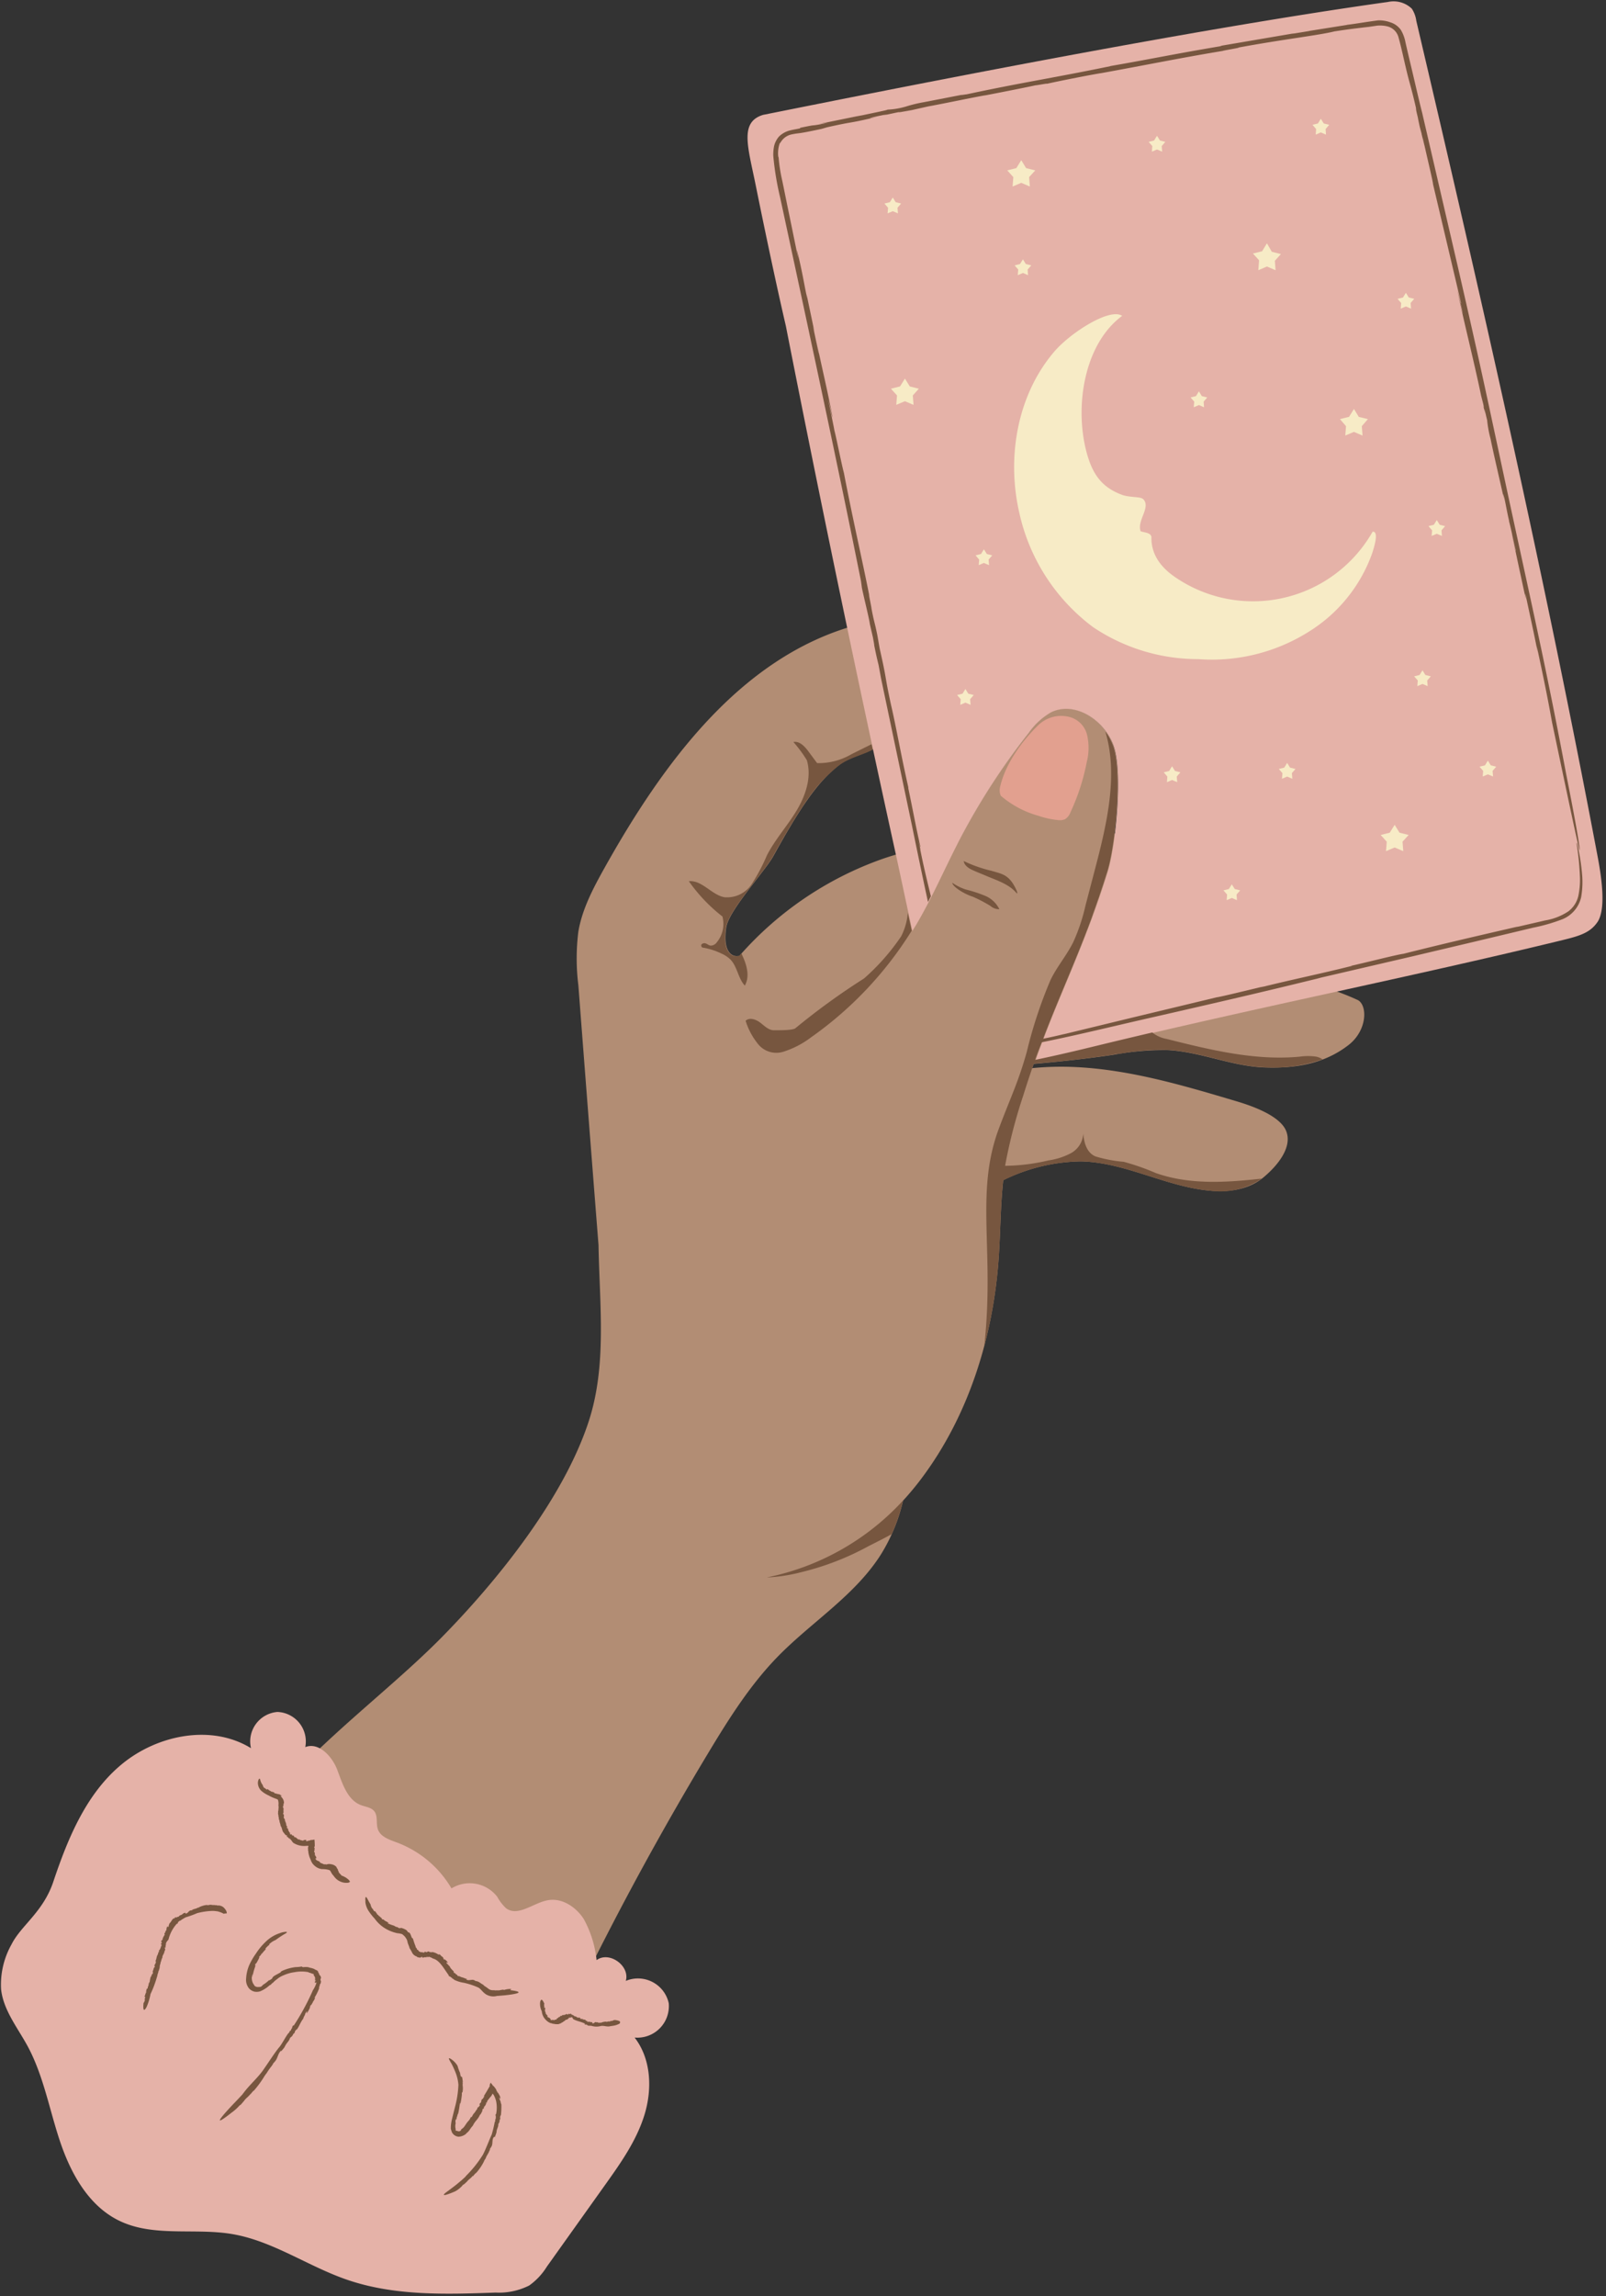 <?xml version="1.0" encoding="UTF-8"?><svg xmlns="http://www.w3.org/2000/svg" xmlns:xlink="http://www.w3.org/1999/xlink" data-name="Layer 1" height="341.6" preserveAspectRatio="xMidYMid meet" version="1.0" viewBox="-0.1 -0.2 239.0 341.6" width="239.0" zoomAndPan="magnify"><rect x="-0.1" y="-0.2" width="239.0" height="341.6" fill="#333333" stroke="none"/><g id="change1_1"><path d="M200.61,155.25c-3.62,2.82-7.89,3.51-12.48,3.36-4.92-.17-9.6-2.35-14.52-2.59a41.4,41.4,0,0,0-8.07.71c-3.92.58-7.86,1-11.81,1.35l-.22.63a43.72,43.72,0,0,1,6.26-.17c8.22.36,16.23,2.74,24.15,5.1,2.22.66,6.05,2,7.22,4.08,1.38,2.53-1.13,5.54-3.3,7.31s-5.07,2.15-7.78,1.92c-6.57-.56-12.7-4.23-19.29-4.37a26.92,26.92,0,0,0-11.57,2.8c-.42,3.85-.41,7.74-.68,11.6-.82,11.69-4.43,23.34-11.45,32.72a42.23,42.23,0,0,1-2.78,3.35,26.46,26.46,0,0,1-3.22,7.89c-3.85,6.17-10.34,10.11-15.42,15.31-4.1,4.2-7.26,9.21-10.29,14.24a462.05,462.05,0,0,0-28.43,55.28,7.25,7.25,0,0,1-1.76,2.81,7.28,7.28,0,0,1-3.72,1.25c-5,.69-10.28,1.34-14.88-.72S45.14,312.27,42.68,308c-2.7-4.73-7.75-6.87-9.58-12a25.21,25.21,0,0,1-1.86-9.27c.13-3.35,1.43-6.54,2.82-9.59,6-13.22,21.32-23.36,31.53-33.71,8.41-8.54,18.2-20.77,21.92-32.17,2.73-8.36,1.61-17.34,1.46-26.21q-1.52-19.34-3-38.66a32.2,32.2,0,0,1,0-8c.58-3.4,2.24-6.51,3.92-9.52,8.68-15.51,20.21-31.31,37.34-36.05,2.1-.58,4.45-1,6.13,1.81a7.83,7.83,0,0,1,1,4.65c-.29,3.69-.3,8.2-3.07,10.93-1.77,1.75-4.6,1.9-6.56,3.44-3.29,2.58-5.91,6.59-9.75,13.53-1.23,2.22-6.62,8.06-7,10.58-.62,4.13,1.23,4.42,1.86,4.25,0,0,.06.05.09,0a50.82,50.82,0,0,1,21.24-14.41,41.74,41.74,0,0,1,11.17-2.24l.15-.3a101.15,101.15,0,0,1,10.48-16.27,10.38,10.38,0,0,1,3.33-3.07c3.73-1.8,8.31,1.45,9.45,5.43.77,2.66.6,8.14,0,12.66l22.45-1.48c2.71-.18,5.82-.22,7.39,2.31a5.36,5.36,0,0,1,0,5.26c-1.53,3-4.6,4.43-7.54,5.73-5.11,2.25-10.3,4.44-15.42,6.74l2.17.49,2.6.6c8.85.49,18,2.06,24.61,5.14C203.45,149.47,203.33,153.12,200.61,155.25Z" fill="#b28d74"/></g><g id="change2_1"><path d="M161.62,113.21a31.72,31.72,0,0,1-2.41,7.42,2.06,2.06,0,0,1-.82,1.05,2,2,0,0,1-1.08.12,12.56,12.56,0,0,1-2.83-.62,14.61,14.61,0,0,1-5.65-3,2.09,2.09,0,0,1-.07-1.42c.76-3.31,3.32-6.88,5.79-9.2a4.9,4.9,0,0,1,4.49-1.1,3.65,3.65,0,0,1,2.65,2.73A8.6,8.6,0,0,1,161.62,113.21Z" fill="#e2a08f"/></g><g id="change3_1"><path d="M99.42,297.82a4.69,4.69,0,0,1-5.08,5.11c2.47,3.18,2.65,7.67,1.46,11.52s-3.56,7.19-5.9,10.47L81.29,337a9.74,9.74,0,0,1-2.64,2.82,10,10,0,0,1-5,1.05c-7.43.27-15.07.51-22.1-1.91-5.83-2-11.06-5.78-17.13-6.8-5.61-.94-11.71.51-16.82-2-4.52-2.21-7.16-7-8.76-11.76S6.38,308.6,4,304.19c-1.5-2.75-3.6-5.34-3.94-8.45a12.21,12.21,0,0,1,1.56-6.68c1.41-2.81,4.7-4.79,6.22-9.33,2.18-6.51,4.93-13.16,10.24-17.51s13.32-5.94,19.17-2.34a4.4,4.4,0,0,1,3.94-5.39,4.39,4.39,0,0,1,4.14,5.23c2-.79,4,1.37,4.76,3.38s1.48,4.46,3.5,5.24c.69.27,1.52.33,2,.91.59.73.23,1.86.56,2.74.42,1.1,1.71,1.51,2.81,1.92a15.89,15.89,0,0,1,8.13,6.83A5.18,5.18,0,0,1,73.91,282a6.65,6.65,0,0,0,1.31,1.7c1.76,1.29,4-.77,6.15-1.19s4.25,1,5.4,2.78a16.16,16.16,0,0,1,1.91,6.12c1.89-1.39,5,.85,4.35,3.09A4.69,4.69,0,0,1,99.42,297.82ZM237.67,127.31c-7.89-41.8-17.28-83-27-124.41A4.3,4.3,0,0,0,210,1.09a3.91,3.91,0,0,0-3.54-1c-30.31,4.24-73.63,12.92-93,16.8-3.52,1.07-2.27,4.7-1.13,10.31.26,1.29,2.52,12.49,4.52,21.1q7.65,38.88,16.14,77.58c.93,4.2,1.77,8.28,2.68,12.42.2-.33.42-.66.62-1,2.32-3.93,4.13-8.13,6.22-12.19a101.15,101.15,0,0,1,10.48-16.27,10.38,10.38,0,0,1,3.33-3.07c3.73-1.8,8.31,1.45,9.45,5.43s.2,14.27-1,18.22c-3.5,11.28-7.2,18.12-10.76,28.12,3.14-.65,6.31-1.4,9.54-2.19,21.78-5.32,47.1-10.37,68.88-15.69,2.69-.65,4.2-1.15,5.27-2.79C238.89,134.88,238.26,130.45,237.67,127.31Z" fill="#e5b2a8"/></g><g id="change4_1"><path d="M135,135.6c.2.89.38,1.77.58,2.66a54.72,54.72,0,0,1-15,15.88,13.53,13.53,0,0,1-4.11,2.13l0,0a3.49,3.49,0,0,1-3.68-1.05,10.34,10.34,0,0,1-1.93-3.56c.57-.54,1.52-.21,2.15.26s1.22,1.12,2,1.15c.56,0,2.81.05,3.26-.3a102,102,0,0,1,10.21-7.4,32.61,32.61,0,0,0,5.52-6.26A9.3,9.3,0,0,0,135,135.6Zm12.32-6.28a20,20,0,0,1-4-1.42c.08.66.74,1.09,1.37,1.37.32.15,1,.43,1.69.71,1.75.77,3.69,1.31,4.84,2.74.29,0-.51-1.44-.82-1.81C149.53,129.82,148.72,129.74,147.35,129.32ZM114,234.48a24.62,24.62,0,0,0,5.12-.78,40.77,40.77,0,0,0,10-3.86c1.17-.59,2.34-1.18,3.49-1.81a28.78,28.78,0,0,0,1.68-5A37.59,37.59,0,0,1,114,234.48Zm-3.54-92.32c-.07-.17-.14-.34-.22-.51l-.36.38s0,0-.09,0c-.63.17-2.48-.12-1.86-4.25.29-1.87,3.32-5.56,5.37-8.25l.48-.64.18-.25.45-.62.13-.2c.15-.23.29-.44.39-.62.29-.54.58-1.05.86-1.55l.24-.42.66-1.15.19-.32c.27-.46.53-.92.8-1.35l.12-.19q.33-.56.66-1.08l.18-.28c.25-.4.5-.78.74-1.14h0c.25-.38.5-.74.75-1.1l.13-.17c.22-.3.43-.59.64-.86l.12-.16c.25-.32.5-.63.75-.92a21.36,21.36,0,0,1,2-2l.14-.13c.26-.23.52-.45.79-.66,1.47-1.16,3.44-1.53,5.08-2.39l-.18-.81-3,1.49a9.7,9.7,0,0,1-5.1,1.32l-1.29-1.74c-.56-.75-1.33-1.58-2.24-1.4a19.19,19.19,0,0,1,2,2.7c.75,2.52-.17,5.25-1.53,7.51s-3.18,4.27-4.4,6.63a28.68,28.68,0,0,1-2.24,4.25,4.4,4.4,0,0,1-4.12,2c-1.92-.38-3.31-2.57-5.27-2.38a24.52,24.52,0,0,0,5,5.25,4.32,4.32,0,0,1-.83,3.83,1.13,1.13,0,0,1-.88.5c-.3,0-.54-.26-.83-.34s-.7.11-.61.4.29.24.47.28a10.17,10.17,0,0,1,2.53.84,4.52,4.52,0,0,1,1.37.92c1,1.06,1.11,2.76,2.11,3.85C111.5,145.1,111.05,143.49,110.47,142.16Zm61.45,32.16a34.58,34.58,0,0,0-4.8-1.68,20.16,20.16,0,0,1-4.19-.8c-1.3-.56-1.69-2-1.81-3.39a3.54,3.54,0,0,1-1.82,2.9,10.15,10.15,0,0,1-3.38,1.09,28.81,28.81,0,0,1-6.44.8c-.12.72-.21,1.44-.28,2.16a26.8,26.8,0,0,1,11.57-2.82c6.59.14,12.72,3.81,19.29,4.37a10.87,10.87,0,0,0,7.64-1.81C182.39,175.73,176.93,176.09,171.92,174.32Zm-23.29-39.26a4.13,4.13,0,0,0-2.14-2,20.78,20.78,0,0,0-2.86-.93,7.61,7.61,0,0,1-2-1c0,.52,1.6,1.61,3.06,2.08a20.74,20.74,0,0,1,2.63,1.38A1.91,1.91,0,0,0,148.63,135.06ZM41.56,268.38h0Zm27.24,43s0,0,0-.1ZM67.21,315h0v0ZM51.38,279.14h0a4.19,4.19,0,0,0-.69-.33c0-.11-.19-.19-.21-.28h0c-.2-.1-.15-.35-.33-.53,0,0,0,0,.07,0-.08-.14-.26-.37-.23-.42a1.23,1.23,0,0,0-.8-.43,1.18,1.18,0,0,0-.6,0l0,0c-.14.07-.18,0-.31,0l0,0c-.14.06-.36-.09-.46-.12l0,0a1.71,1.71,0,0,1-.23-.13l.08.06c-.11.08-.12-.17-.3-.25s-.45-.15-.5-.37.12,0,0-.08c0,0,.07,0,.1,0s0-.22-.14-.37l0,0c-.15-.18,0-.42-.15-.55s.12-.18,0-.42l.06-.1c0-.11-.09-.07-.07-.19s0-.18.07-.09a7.74,7.74,0,0,0-.05-1.07,2,2,0,0,1-.55.07.87.87,0,0,1-.32.11c-.14,0-.13,0-.18.05s-.32,0-.14-.08c0,0,0,0,0,0l0-.05c-.17-.1-.33,0-.51,0,.05,0,.12,0,.07.06l-.17,0,0,0-.24-.09,0,.06c-.11-.06-.12-.16-.27-.15s.08.11,0,.07-.34-.26-.5-.4c0,.05-.07,0-.12,0l0,0c-.22-.09,0-.13-.2-.24h0l-.11,0c-.22-.07,0-.14-.26-.22.06.07-.06.11-.11,0h.05c-.05,0-.08-.05-.09-.09s.06,0,0-.09h.08l-.17-.08c0-.14-.2-.29-.16-.37s-.11-.27-.2-.3,0-.12.08-.1-.2-.24-.17-.34h0c0-.33-.23-.53-.21-.84-.06,0,0-.14-.12-.09-.11-.3.1-.58-.14-.68,0-.15.06-.18.07-.25v0a2.51,2.51,0,0,1,0-.55c0-.11-.12-.13-.08-.31,0,.06,0,0,0-.09s0,.07.06,0a.08.08,0,0,1,0-.05h0c0-.12,0-.1,0,0s0,0,0,0,0-.36.08-.38a1.23,1.23,0,0,0-.5-1c0-.05.08,0,.17,0a.81.81,0,0,0-.23-.17c0-.05.16.07.23.13-.22-.36-.66-.26-.88-.4l-.06,0,0,0s-.07,0-.11,0,0-.1-.09-.14a1.28,1.28,0,0,0-.43-.13c.07,0,0,0,0,0s-.08-.09-.13-.09l0-.06c0,.06-.19,0-.22,0s.11,0,.14,0a2.37,2.37,0,0,1-.33-.22c-.14,0,0,.07-.11.07a.82.82,0,0,1-.3-.26v.07a.66.66,0,0,1-.3-.47,2,2,0,0,1-.39-.83c-.05-.16-.11-.15-.18-.1a1.2,1.2,0,0,0-.16.68,1.65,1.65,0,0,0,.55,1.13,4.5,4.5,0,0,0,1.06.66c.69.41,1.3.51,1.37.64a1.73,1.73,0,0,1,.07.84c.07.2,0,.53,0,.76l-.05.09a.53.53,0,0,1,0,.25h0c0,.12,0,.25.05.31h0l0,.15,0,0a3.36,3.36,0,0,1,.09.6l.06,0c0,.4.15.52.18.88h0c.29.38.16.74.53,1.09,0,0,0,0,0,0,.12.18.28.37.37.3.1.12.06.12,0,.17s.14.06.23.14l-.05,0a3,3,0,0,0,.27.23v-.11c.12.14,0,.12.1.22l0-.06c.19.17.24.36.44.54a3,3,0,0,0,1.27.45,3.19,3.19,0,0,0,.69,0l.27,0a.49.49,0,0,1,0,.2l-.06,0s0,0,0,.07.07.13,0,.15l.05.11s0,.1-.05.05a.29.29,0,0,0,.06.17l0,.12a3.61,3.61,0,0,0,.35,1.18,1.82,1.82,0,0,0,.59.91,2,2,0,0,0,1.06.5,3.76,3.76,0,0,1,1.13.14.54.54,0,0,1,.22.25,2.93,2.93,0,0,0,.3.48s.07.08.08.07a2.63,2.63,0,0,0,.54.61,2.24,2.24,0,0,0,.48.29,2.17,2.17,0,0,0,1,.2c.3,0,.49-.13.43-.22S51.86,279.47,51.38,279.14Zm23.13,33.72c-.1-.14-.1-.49-.19-.58s-.17-.69,0-.32c0,0,0,.09,0,.09l.06,0a1.22,1.22,0,0,0-.16-.55c-.1-.19-.16-.27-.31-.56.09.2.14.29.07.23a2.87,2.87,0,0,0-.27-.46l.1.06a5.13,5.13,0,0,0-.51-.69l.06.15a7,7,0,0,0-.44-.59,2.76,2.76,0,0,0-.16.39c-.08.25.2-.25,0,.17l-.49.84-.35.57c.07,0,0,.09,0,.2h-.05c-.16.42-.17.09-.34.49l0,.11c-.11.39-.2.13-.3.57.08-.15.14,0,0,.16l0-.07a1.16,1.16,0,0,1-.1.22c0-.08,0-.07-.13.08v-.13l-.09.33c-.18.18-.35.56-.46.61a2.39,2.39,0,0,0-.34.58c0-.12-.16.12-.15,0a1.52,1.52,0,0,1-.39.62l0,0c-.42.47-.55.94-1,1.17.06,0-.15.15-.06.18a.46.46,0,0,1-.47.13.4.4,0,0,0-.27-.05c-.11-.12-.05-.19-.06-.28l0,0a1.55,1.55,0,0,1,0-.83c0-.16-.07-.22,0-.53,0,.11,0,0,.08-.14,0,.08,0,.11.06,0v-.1h0c0-.2,0-.17,0-.08s0,0,0,0c.11-.19.15-.58.23-.59a12.81,12.81,0,0,0,.26-1.57c0-.05.06.08,0,.23l.06-.37s0,.22,0,.33a13,13,0,0,0,.23-1.41l0-.12v0s0-.12,0-.19.1,0,.12-.25a2.75,2.75,0,0,0,0-.85c0,.14,0,.1,0,0s0-.2,0-.3l.06,0c-.05.06-.09-.33-.12-.38s.06.2.09.23a7,7,0,0,0-.11-.78c-.1-.26,0,.06-.13-.06s-.15-.45-.2-.73l0,.1a8,8,0,0,1-.35-1,3.07,3.07,0,0,0-1.08-1.08c-.2-.1-.24-.05-.19.08a7.66,7.66,0,0,0,.4.72c.26.53.45.94.62,1.39a6.41,6.41,0,0,1,.38,1.71,15.18,15.18,0,0,1-.43,3c-.17.65-.34,1.34-.5,2a5.94,5.94,0,0,0-.2,1.35c0,.06,0,.13,0,.19a5.14,5.14,0,0,0,.18.56h0a1.29,1.29,0,0,0,.6.53h0a1.25,1.25,0,0,0,.37.09l-.07,0a1.89,1.89,0,0,0,1.24-.47l-.06,0a2.07,2.07,0,0,0,.59-.62,4.42,4.42,0,0,1,.44-.57h0c.31-.69.77-.91,1.06-1.64,0,.09,0,0,.06,0,.18-.31.37-.64.27-.7.14-.22.14-.17.2-.17s0-.23.15-.4l0,.09.28-.51-.14.05c.17-.25.14,0,.26-.28l-.07,0a9.76,9.76,0,0,1,.69-.87l.09-.18.06-.12c.06,0,.12.1.19.2a3.65,3.65,0,0,1,.35.9,4.74,4.74,0,0,1,0,1.91l-.06.06c-.09,0,.08.43,0,.48V315c0,.05-.06.15-.06.06a.59.59,0,0,0,0,.29l-.09.16a18.82,18.82,0,0,1-.44,1.84c-.35.75-.89,2.2-1.31,3a17,17,0,0,1-2.49,3.13s-.1.12-.09.13c-.29.27-.57.54-.88.78,0,0-.27.24-.64.53s-.83.63-1.19.9c-.72.5-1,.91,1.14,0v0a3.89,3.89,0,0,0,1.2-1c.13,0,.43-.35.56-.44v0c.24-.35.66-.54.87-.89a.17.17,0,0,1,0,.11c.19-.22.43-.53.49-.51a7.61,7.61,0,0,0,1.18-1.73v0c.08-.26.18-.28.29-.54l0,0c.07-.27.4-.69.46-.91h0l.24-.49-.1.18c-.08-.12.25-.34.33-.74s0-.78.24-1.11c0-.19,0,.18.09-.09.06,0,0,.13.06.08a6.55,6.55,0,0,0,.26-.72h0c0-.44.27-.78.26-1.08s.21-.26.2-.74l.1-.16c0-.2-.06-.16,0-.38,0,0,.07-.27.09-.14A11.58,11.58,0,0,0,74.51,312.86ZM38.13,292.09l-.07.09S38.1,292.16,38.13,292.09Zm.74,4h0ZM23.22,293.5Zm10.43-9.08c0-.07,0-.42-.53-.9h0a1.26,1.26,0,0,0-.92-.23c0-.12-.32,0-.41-.09h0c-.25.07-.5-.08-.73,0,0,0,0,0,.06,0-.16,0-.39.08-.41,0a3.45,3.45,0,0,0-1.14.32v0c-.12.11-.18.06-.32.13h0c-.13.11-.42.13-.53.19l0,0-.29.1.11,0c0,.12-.24,0-.43.14s-.31.37-.53.4.05-.12-.08,0c0-.06,0-.07,0-.1s-.26,0-.41.16l0,0c-.18.19-.45.17-.55.34s-.23,0-.39.22L26,285c-.09.07,0,.11-.13.18s-.14.09-.11,0c-.27.17-.35.51-.65.78,0,.11-.12.25-.1.34s-.18.33-.15.11c0,0,0-.05,0,0l0-.05c-.19.15-.14.38-.24.56,0,0,.07-.12.08-.06l-.09.18,0-.06-.14.26h.07c-.08.12-.18.13-.17.3s.11-.09.07.05a3.59,3.59,0,0,0-.34.62c.06,0,0,.06,0,.13l-.05,0c0,.27-.13,0-.16.31l0,0,.08.1c0,.25-.14.08-.1.36,0-.09.12,0,.06.11l0-.05c0,.07,0,.1,0,.13s-.06,0-.08.06l0-.09,0,.21c-.1.12-.11.36-.2.39s-.13.28-.08.37c0-.07-.1.08-.13,0a.58.58,0,0,1-.1.4v0c-.17.32-.13.6-.3.87.06,0,0,.15.06.14,0,.33-.34.51-.16.7,0,.14-.11.15-.14.22v0a4.23,4.23,0,0,1-.18.54c0,.1.09.15,0,.32,0-.07,0,0-.06.07s0-.06-.06,0a.13.13,0,0,1,0,.06h0c0,.11,0,.1,0,.05h0c-.09.1-.11.32-.18.31-.1.33-.11.59-.18.87,0,0-.05-.06,0-.14l0,.2c-.05,0,0-.12,0-.19-.16.21-.08.51-.25.75l0,.07h0s0,.08,0,.12-.1,0-.15.1-.08.31-.11.45c0-.07.05,0,.06,0s-.08.09-.08.15h-.06c.06,0,0,.19,0,.22s0-.11,0-.14c-.08.27,0,.13-.13.4s.07,0,.1.08a1.22,1.22,0,0,1-.12.4l.07,0a1,1,0,0,1-.21.53c-.18,1.9.47.56.47.56a8.72,8.72,0,0,0,.57-1.9,13.91,13.91,0,0,0,.67-1.63c.13-.36.24-.75.35-1.1,0-.2.16-.46.16-.68l.07-.06a.33.33,0,0,1,.06-.22h0a2.13,2.13,0,0,1,.06-.28h0l0-.13,0,0a1.66,1.66,0,0,1,.15-.52h-.06c.18-.32.12-.49.3-.77h0c0-.44.31-.58.31-1,0,.06,0,0,.05,0,.05-.19.11-.39,0-.43s.07-.1.11-.1,0-.15,0-.25v.05l.09-.31-.11,0c.09-.15.13,0,.16-.16l-.08,0a4.4,4.4,0,0,1,.38-.5,5.44,5.44,0,0,1,1.25-2.37l.07,0c.07.05.06-.25.14-.21l0-.09s.08,0,.06,0a.26.26,0,0,0,.09-.12h.11a6.87,6.87,0,0,1,.85-.53,15.54,15.54,0,0,0,1.71-.62,10.46,10.46,0,0,1,2.19-.33s.07,0,.07,0a3.18,3.18,0,0,1,.62.05s.18,0,.4.09a2.67,2.67,0,0,1,.67.29C33.45,284.42,33.6,284.51,33.65,284.42Zm13.87,9.19c.09.25,0,.14-.16-.15l.08.05a3.78,3.78,0,0,0-.22-.31c.09.08.11,0-.11-.2l.18.1a1.4,1.4,0,0,0-.47-.27c-.33-.25-.87-.27-1-.36a2.77,2.77,0,0,0-.86,0c.15,0-.24-.07-.13-.12a4.75,4.75,0,0,1-.94.1h0a6.78,6.78,0,0,0-2,.56s-.31.17-.19.19c-.61.38-1.23.58-1.29.93a2.4,2.4,0,0,1-.45.3l0-.06a4.94,4.94,0,0,1-.9.7c-.16.12-.14.25-.48.34.09-.08,0,0-.15,0,.07,0,.09,0-.06,0l-.08,0h0c-.17,0-.14,0-.06,0s0,0,0,0c-.2,0-.49-.16-.47-.24a1.71,1.71,0,0,1-.34-1.49c.05-.06.05.08,0,.25,0-.13,0-.27.06-.41.06,0,0,.24,0,.37a7.6,7.6,0,0,1,.41-1.55v-.13l0,0s0-.13,0-.22.08.05.21-.21a9.36,9.36,0,0,0,.44-.85c-.1.14-.09.08-.07,0s.17-.16.22-.27l.06,0c-.09,0,.17-.34.19-.4s-.11.2-.1.25a5,5,0,0,1,.56-.66c.18-.26-.08,0,0-.15a3,3,0,0,1,.63-.6l-.12,0a2.88,2.88,0,0,1,1-.68,15.17,15.17,0,0,1,1.53-1c.23-.16.19-.21,0-.22a2.87,2.87,0,0,0-.68.12l-.43.15a5.44,5.44,0,0,0-1.81,1.13,9.48,9.48,0,0,0-1.51,1.8,10.15,10.15,0,0,0-1,1.71,5.83,5.83,0,0,0-.48,2,2,2,0,0,0,.45,1.53,1.58,1.58,0,0,0,.8.46,1.78,1.78,0,0,0,.84-.05,4.74,4.74,0,0,0,1.4-.9l.17-.07a1.5,1.5,0,0,1,.37-.34v0a2.55,2.55,0,0,1,.41-.38v0l.21-.16,0,0a3.45,3.45,0,0,1,.94-.54l0,0a5.63,5.63,0,0,1,1.59-.45v0a5.51,5.51,0,0,1,2.14,0c-.1,0,0,0,0,.05.37.06.59.25.67.18.14.17.08.16.06.21s.16.13.19.34l0-.09a1.89,1.89,0,0,1,0,.59l.1-.12c0,.33-.11.07-.14.39H47a4.11,4.11,0,0,1-.53,1.12,35.34,35.34,0,0,1-2.85,5.26l-.1,0c-.09,0-.16.51-.27.53l-.08.2c0,.05-.13.15-.08,0a1.35,1.35,0,0,0-.16.32l-.16.15c-.46.64-.75,1.26-1.24,1.94-.66.76-1.67,2.35-2.3,3.24-.83,1.29-2.22,2.45-3.13,3.71a.49.49,0,0,0-.11.15l-1,1.06s-4.87,5-.65,1.68v0A7.13,7.13,0,0,0,35.58,313c.15,0,.45-.47.6-.59v0c.25-.42.72-.69,1-1.1a.2.2,0,0,1-.06.13c.21-.26.49-.63.56-.61a15,15,0,0,0,1.48-2v0a4.87,4.87,0,0,1,.41-.59l0,0a10.18,10.18,0,0,1,.7-1h0l.37-.52-.15.19c0-.14.35-.35.56-.77s.3-.87.61-1.2c.08-.21,0,.21.12-.08.06,0-.06.15,0,.11.16-.28.35-.39.53-.74l0,0c.21-.47.59-.76.7-1.1s.32-.21.53-.72l.17-.15c.13-.19,0-.18.18-.38,0,0,.2-.26.16-.11.37-.47.53-1.07,1-1.68,0-.19.25-.5.26-.64s.39-.67.24-.25c0,0,0,.09,0,.08v.07a5.48,5.48,0,0,0,.57-1.1c-.07.1-.15.26-.13.14l.2-.35v.09l.31-.52-.08.05a1.74,1.74,0,0,0,.37-.64c0-.15-.19.23-.06-.06a7.62,7.62,0,0,0,.68-1.4c-.07,0,0-.1,0-.25h.05c.06-.58.17-.17.21-.78l-.07-.11C47.57,294,47.82,294.23,47.52,293.61Zm.22,1.05,0,.06,0-.06ZM63.61,290h0l0,0Zm-4.43-2.83h0ZM224.43,77.43v0S224.42,77.38,224.43,77.43ZM122.11,19h0l-.43.12Zm14.5,106c0-.12.34,1.4.23.61-.69-3-1-4.88-1.77-8.54v-.16c-1.08-4.75-1.81-9-2.56-12.19-1.06-4.91-.54-3.33-1.7-8.44l-.35-2c-.45-2.2-.41-1.56-.88-4,.07.14-.61-3.08-.27-1.66-1.09-5.53-2.42-11.17-3.82-18.45-.41-1.56-1.12-5.22-1.43-6.38,0-.2-1.52-7.32-.59-3.24.08.35.21,1,.19.94l.15.48c-.77-4.16-1.62-7.51-2.45-11.61.23,1.22.57,2.83.32,1.76l-.8-3.81.21.79-1.19-5.67.12.79c-.57-2.77-.69-3.77-1.43-6.87-.34-1.41.49,2.63-.15-.29-.38-1.85-.85-4.17-1.36-6.61-.25-1.23-.5-2.48-.76-3.73a24.34,24.34,0,0,1-.56-3.62c0,.46-.25-.88.19-2l.11-.1a2.47,2.47,0,0,1,1.68-1.21c.49-.1.72-.13,1-.16.46-.06.92-.12,3.41-.65l.86-.25c4.49-1,2.45-.39,7.43-1.54-2,.41-1,.08,1.49-.39l-.61.17c1.35-.28,1.79-.39,2.69-.56-.8.19-.41.15,1.57-.26l-1.32.33,3.73-.84c2.9-.53,7.48-1.51,8.68-1.68,0,0,6.23-1.2,7.64-1.54-1.24.28,2.2-.37,1.23-.12,1.6-.37,6.36-1.32,8.28-1.63l-.36.07c7.08-1.28,12.08-2.32,18.44-3.37-.3,0,3.06-.55,2.22-.48,6.56-1.22,12-1.83,14.37-2.42,3-.46,3.57-.47,5.12-.69l-.71.12,1.92-.28a4.66,4.66,0,0,1,1.52.1A2.27,2.27,0,0,1,208,5.28c.43,1.51.73,3,1.22,5.05s.68,2.35,1.51,6c-.32-1.18,0,.33.36,1.7-.21-.88-.29-1.14.1.67l.27,1s0,.09,0,.05c.55,2.3.47,1.9.22.83,0,.05,0,0-.06-.37.5,2.39,1.55,6.65,1.54,7,1.63,6.9,2.8,11.85,4.15,17.59.11.66-.22-.68-.62-2.35l.94,4.09a13,13,0,0,1-.34-1.34c-.17-.74-.37-1.63-.52-2.26,1,4.88,2.35,10,3.55,15.74l.3,1.17.07.34a1.3,1.3,0,0,1,.06.2c0,.14.08.32.13.53.11.43.23,1,.33,1.37a17,17,0,0,0,.51,2.8c.45,2.24,1.42,6.35,2.07,9.27-.33-1.58-.19-1.08,0-.4.3,1.42.43,2.24.69,3.33l0,.12c.09.18.87,3.76,1,4.23.12.82-.51-2.19-.62-2.53,1.21,5.68.6,2.84,1.82,8.51.68,3-.06-.56.3.88.56,2.67,1.16,5.28,1.75,8.36l-.15-1c1.08,5,1.68,8,2.3,11.45,3.94,18.73,4.38,20.7,4,18S233,115.1,233,115.1c-2.79-14.81-4.51-22.41-8.31-39.94-3.32-15.42-4.13-19.52-7.79-35.46l-5.36-23.12c-.45-1.75-1-4.19-1.6-6.71-.3-1.25-.6-2.53-.88-3.76a5.56,5.56,0,0,0-.69-1.86,3,3,0,0,0-1.57-1.13A4.8,4.8,0,0,0,205,2.83c-1.56.19-3.2.49-4.69.67l.09,0-5.72.91.09,0-2.64.43.45-.1-11.14,1.9h.3c-7.37,1.24-10,1.84-16.66,3l.08,0c-8.33,1.73-13.23,2.43-21.81,4.28,1.07-.23-.47.07-.38,0L137.4,15a20.42,20.42,0,0,0-2.65.64,11.29,11.29,0,0,1-2.74.47s-.14.06-.41.12l-1.1.24-3.22.68,1-.23-6.46,1.32,1.29-.16c-3.43.66-.89.06-4.17.74l.06.07c-.6.13-1.13.2-1.71.36a3.59,3.59,0,0,0-1.45.85,3.35,3.35,0,0,0-.74,1.42,6.42,6.42,0,0,0-.12,1.5,43,43,0,0,0,1,6.08c4.09,19,8.5,39.42,12.05,57.15l.11.8c0,.36,1.14,4.85,1.2,5.55l.47,2.05c.1.58.34,1.8.11.78.39,1.91.41,2,.73,3.32l.37,2,4.58,21.8c.64,3.11,1.46,7.12,2.4,11.44.15-.28.28-.57.43-.85-.56-2.29-1.12-4.6-1.59-7C136.34,124.26,137.31,128,136.61,125Zm98.71,4.63c-.1-1.06-.24-2-.37-2.69-.26-1.42-.44-2.08-.41-1.64s.36,2,.48,5a11.54,11.54,0,0,1-.19,2.54,4,4,0,0,1-1.54,2.55,8.81,8.81,0,0,1-3.42,1.34l-4.34,1,.33-.1c-7.39,1.7-12,2.78-17.11,4.07-.83.08-6.07,1.42-7.8,1.79l.16,0c-4.48,1.14-9.29,2.11-13.62,3.21a12.29,12.29,0,0,1,1.25-.34c-3.16.76-7.48,1.81-7.73,1.8l-12.48,3-10.43,2.53.33-.09c-1.41.34-2.32.54-3.29.73.08-.21.16-.42.23-.62h0c1.86-4.82,3.76-9.07,5.62-13.8l.28-.7.3-.8c.12-.29.23-.58.34-.87s.19-.51.29-.77.23-.64.35-1l.27-.75c.13-.35.25-.71.37-1.06s.17-.48.26-.73l.41-1.23.21-.63c.2-.63.41-1.27.62-1.94,1.22-3.95,2.17-14.24,1-18.22a4.83,4.83,0,0,0-.24-.7,4.52,4.52,0,0,0-.23-.5.77.77,0,0,0-.07-.16,8.66,8.66,0,0,0-.76-1.23c1.94,6.44.25,13.67-1.49,20.32l-1.47,5.61A27.32,27.32,0,0,1,159.6,140c-1,2-2.44,3.65-3.38,5.63a67.48,67.48,0,0,0-3.53,10.71c-1.3,4.61-2.48,6.89-4.15,11.38-3.58,9.59-.59,18.14-2.17,32.37A70,70,0,0,0,148.52,187c.33-4.65.23-9.35,1-14a76.27,76.27,0,0,1,2.65-10.19c.52-1.68,1.05-3.26,1.57-4.76,3.88-.32,7.75-.74,11.59-1.31a8.29,8.29,0,0,1,1.4-.2,34.74,34.74,0,0,1,6.89-.54c4.92.24,9.6,2.42,14.52,2.59a22.14,22.14,0,0,0,8.58-1.19,2.78,2.78,0,0,0-.94-.4,8.32,8.32,0,0,0-2.44,0c-6.66.63-13.31-1-19.8-2.63a4.81,4.81,0,0,1-2.08-.9l-.06-.07c-2.68.63-5.33,1.26-7.92,1.89-3.23.79-6.4,1.54-9.54,2.19.32-.9.64-1.76,1-2.62,5.47-1.1,11.12-2.51,16.81-3.79,7.84-1.79,15.72-3.6,23.07-5.41l1-.24.67-.18L210,142.1l9.44-2.23,8.63-2.06a26.5,26.5,0,0,0,4.36-1.26,4.67,4.67,0,0,0,2.77-3.26A13.05,13.05,0,0,0,235.32,129.65ZM220.93,61.34l-.23-1.16a1.31,1.31,0,0,0,0,.27ZM76,295.71a2.74,2.74,0,0,0-1.1.15c-.06-.11-.39,0-.51,0h0c-.28.11-.61,0-.86.08a.08.08,0,0,1,.07-.05c-.19,0-.43,0-.43,0a1.06,1.06,0,0,1-.56-.2,5.77,5.77,0,0,0-.51-.37h0c-.18-.08-.17-.17-.36-.29v0c-.2-.09-.51-.36-.68-.41v0l-.4-.16.15.07c-.1.09-.27-.19-.58-.19s-.59.11-.85,0,.14-.06-.06-.06c0-.06.09,0,.06-.08-.2,0-.3-.13-.53-.15v-.05c-.32,0-.52-.22-.72-.21s-.11-.21-.4-.28l-.06-.12c-.08-.08-.12,0-.2-.1s-.1-.15,0-.12c-.17-.26-.5-.43-.67-.88-.12,0-.21-.26-.31-.29s-.27-.4,0-.22c0,0,0,.05,0,.05h.06c-.08-.28-.34-.39-.52-.61,0,.07.12.16,0,.12s-.11-.14-.18-.21l.07,0a2.7,2.7,0,0,0-.28-.31v.07c-.14-.15-.15-.27-.4-.34s.14.16-.07.06a2.13,2.13,0,0,0-1-.41c0,.06-.07.05-.16.05v-.05c-.35.05-.13-.11-.46-.07l-.06.07c-.29.09-.16-.1-.46,0,.12,0,0,.11-.1.08l0,0a.46.46,0,0,1-.16,0c.06,0,0-.06-.07-.08l.08,0-.22.05c-.13-.08-.35-.12-.36-.21s-.19-.2-.29-.22c.07,0,0-.12.06-.11a.47.47,0,0,1-.23-.36h0a9.93,9.93,0,0,1-.37-1.09s-.09-.19-.14-.11c-.2-.38-.26-.88-.57-.87-.16-.16-.16-.22-.25-.31l0,0a2.62,2.62,0,0,0-.78-.35c-.15,0-.19.08-.42,0,.08,0,0,0-.1-.06s.08,0,0-.06h-.06c-.14,0-.12,0-.06,0s0,0,0,0-.39-.11-.38-.19a7.37,7.37,0,0,1-1-.37c0-.05.07,0,.17,0l-.22-.11c0-.05.14.05.21.07-.21-.21-.57-.26-.8-.54l-.08,0v0s-.1,0-.14,0,.07-.08-.06-.19-.3-.26-.43-.38c.06.08,0,.07,0,.05s-.06-.14-.12-.18l0,0c0,.06-.2-.14-.24-.15s.12.08.16.08a4.25,4.25,0,0,1-.31-.43c-.14-.13,0,.07-.13,0a1.44,1.44,0,0,1-.28-.45l0,.08a1.34,1.34,0,0,1-.29-.66c-.32-.52-.46-.85-.57-1s-.17-.12-.2,0a1.51,1.51,0,0,0,0,.44,2,2,0,0,0,0,.28,3.09,3.09,0,0,0,.47,1.24,8.35,8.35,0,0,0,.91,1.15,5.23,5.23,0,0,0,1.86,1.62,5.85,5.85,0,0,0,1.53.55,2.56,2.56,0,0,1,.78.17l0,.07a.24.24,0,0,1,.17.12h0a.84.84,0,0,1,.19.19h0l.07.11h0a1.33,1.33,0,0,1,.27.56l0,0c.08.45.23.59.32,1h0a5.21,5.21,0,0,1,.4.71,1.16,1.16,0,0,0,.7.54c-.09,0,0,0,0,.05.31.13.63.15.64,0,.21,0,.16.06.19.11s.18-.06.33-.06l-.07,0h.42l-.08-.1c.22,0,.06.12.26.1v-.08a1.73,1.73,0,0,1,.68.27c1,.24,1.62,1.49,2.35,2.48v.08c0,.08.34.15.33.24l.15.06s.09.1,0,.08a.55.55,0,0,0,.23.1l.1.12a4.87,4.87,0,0,0,1.45.45,11.07,11.07,0,0,1,2.15.71c.38.2.62.67,1.13,1a2.08,2.08,0,0,0,1.68.24.23.23,0,0,0,.11,0l.87-.07s4.24-.39.95-.78Zm5.62,5.11Zm9.85-.5v0a.72.72,0,0,0-.5.17c0-.11-.18,0-.24,0h0c-.12.1-.28,0-.4.07s0,0,0,0-.22.07-.24,0a2,2,0,0,0-.69.14v0c-.08.07-.11,0-.2,0v0c-.1.08-.27,0-.35,0v-.05h-.18l.06,0c0,.12-.13-.09-.27,0s-.28.23-.4.15.06-.09,0,0,0,0,0-.09-.14-.08-.26-.06v-.05c-.16.06-.25-.11-.37,0s-.06-.17-.23-.11l0-.08c-.06,0-.06.07-.13,0s-.08-.06,0-.09c-.14-.1-.36,0-.53-.18-.07.06-.16,0-.21,0s-.2-.09-.06-.11,0,0,0,0l0,0c-.08-.14-.23,0-.34-.1s.07,0,0,.06l-.1-.05,0,0-.15-.09v.05c-.06-.06,0-.14-.17-.12s0,.1,0,.07a2.31,2.31,0,0,0-.39-.3c0,.06-.05,0-.1,0v-.05c-.21,0,0-.13-.25-.13l0,.06c-.2.07-.09-.13-.32,0,.09,0,0,.11-.06.09l0-.05c-.06,0-.07,0-.11,0s0-.07-.07,0l0-.07a.88.88,0,0,0-.15.12c-.13,0-.28.1-.35.06s-.23.08-.23.17c0-.07-.1,0-.1-.08s-.13.19-.21.18h0c-.22.07-.27.26-.44.26,0,0,0,0,0,.11-.14.14-.27-.08-.31.15-.08,0-.09-.05-.12-.07h0a.47.47,0,0,1-.27,0s-.1.1-.18,0,0,0,0-.05,0,0,0-.05h0c-.06,0-.06,0,0,0a0,0,0,0,0,0,0c0-.07-.16-.09-.12-.16a2.21,2.21,0,0,1-.43-.25s.07,0,.1,0l-.08-.08s.07,0,.1.05c0-.15-.23-.17-.23-.35h-.06v0a.07.07,0,0,1-.07,0s.09,0,.06-.11S81,299,81,298.9s0,0,0,0,0-.08,0-.1l.06,0c-.06,0-.09-.09-.12-.1s.06.05.09.05l0-.24c-.06-.08-.06,0-.12,0a.36.36,0,0,1,0-.25l0,0a.41.41,0,0,1,0-.36c-.25-.58-.4-.65-.5-.56a.79.79,0,0,0-.13.33,2.39,2.39,0,0,0,.25,1.35,2,2,0,0,0,.54,1.22,2,2,0,0,0,.75.54c.16,0,.37.15.56.1l.06.06a.28.28,0,0,1,.2,0h0c.09,0,.19,0,.24,0h0l.12,0,0,0,.43-.16,0-.05c.28-.06.29-.22.51-.27h0c.14-.27.38-.13.5-.33,0,0,0,0,0,0s.15-.07.14-.18.06,0,.07.07,0-.07.1-.07h.13v-.1c.08.05,0,.11.08.11l0-.07c.13,0,.15.19.25.3.51.3,1.23.39,1.73.67V301c0,.09.19-.07.19,0l.08,0s.05,0,0,.05a.13.13,0,0,0,.12,0l0,.07c.23.1.46,0,.71.1a2.47,2.47,0,0,0,1.24,0c.46-.12,1,.18,1.51,0,0,0,.06,0,.06,0l.44-.07a3,3,0,0,0,.82-.3C92.25,300.61,92.28,300.44,91.45,300.32ZM211.53,16.52v.06l.08.3ZM84.81,299.27h0l0,0Z" fill="#77563f"/></g><g id="change5_1"><path d="M204.06,82.23a22.69,22.69,0,0,1-9.39,11.55,27.06,27.06,0,0,1-16.43,4.08,28,28,0,0,1-15.67-4.76,29,29,0,0,1-11-17.1c-1.88-8.26-.26-17.51,5.26-23.93,2.33-2.71,8.19-6.53,10.07-5.28-5.7,4.2-7.14,13.58-5.27,20.41.85,3.1,2.19,5.07,5.2,6.2,1.21.46,2.8.23,3.22.68,1.15,1.22-1,3.18-.4,4.76.47.18,1.5.18,1.6.84-.06,2.55,1.34,4.45,3.41,5.9a20.48,20.48,0,0,0,29.51-6.68C205.14,78.82,204.42,81.16,204.06,82.23ZM187.16,40l1.28-.55,1.29.55-.11-1.4.9-1-1.35-.34L188.44,36l-.72,1.18-1.36.34.91,1Zm8.54-20.17.76-.33.77.33-.06-.83.54-.63-.81-.2-.44-.7-.43.7-.81.2.54.63ZM151.88,27l1.28.55-.11-1.4.91-1-1.36-.34-.72-1.18-.73,1.18-1.35.34.9,1-.11,1.4Zm19.44-4.64.76-.32.77.32-.07-.83.54-.62-.8-.21-.44-.7-.43.7-.81.21.54.62Zm36.85,101.32-.72-1.17-.73,1.17-1.35.34.9,1-.11,1.41,1.29-.55,1.28.55-.11-1.41.91-1Zm14.39-9.82-.81-.2-.43-.7-.43.7-.81.2.54.63-.07.83.77-.32.77.32-.07-.83ZM135.29,57.29l-.72-1.17-.73,1.17-1.35.34.9,1-.11,1.4,1.29-.54,1.28.54-.11-1.4.9-1Zm17.27-18.21-.43-.7-.44.7-.8.2.54.62-.07.84.77-.33.76.33-.06-.84.54-.62Zm-5.8,43.14-.44-.7-.43.7-.81.2.54.63-.07.83.77-.33.77.33-.07-.83.54-.63ZM144,103l-.43-.7-.43.7-.81.2.54.62-.07.84.77-.33.77.33-.07-.84.54-.62ZM191.88,114l-.43-.7-.43.7-.81.2.54.62-.07.84.77-.33.77.33-.07-.84.54-.62Zm-8.23,18.06-.44-.7-.43.7-.81.2.54.62-.06.84.76-.33.77.33-.06-.84.54-.62Zm30.5-54.19-.43-.7-.44.7-.8.2.54.63-.07.83.77-.32.76.32-.06-.83.54-.63Zm-36.6-17.48.77-.33.76.33-.06-.84.54-.62-.81-.2-.43-.71-.44.71-.8.2.54.62ZM132.76,31.22l.77.32-.07-.83.54-.63-.81-.2-.43-.7-.43.7-.81.2.54.63-.07.83Zm79.26,69-.43-.7-.43.7-.81.2.54.62-.07.84.77-.33.77.33-.07-.84.54-.62ZM174.76,114.5l-.44-.7-.43.7-.81.2.54.63-.06.83.76-.32.77.32-.07-.83.54-.63ZM200.1,64.6l1.29-.55,1.28.55-.11-1.4.91-1.05-1.36-.33-.72-1.18-.73,1.18-1.35.33.9,1.05Zm10.26-20.34-.81-.2-.43-.7-.43.7-.81.2.54.62-.07.84.77-.33.77.33-.07-.84Z" fill="#f7ebc6"/></g></svg>